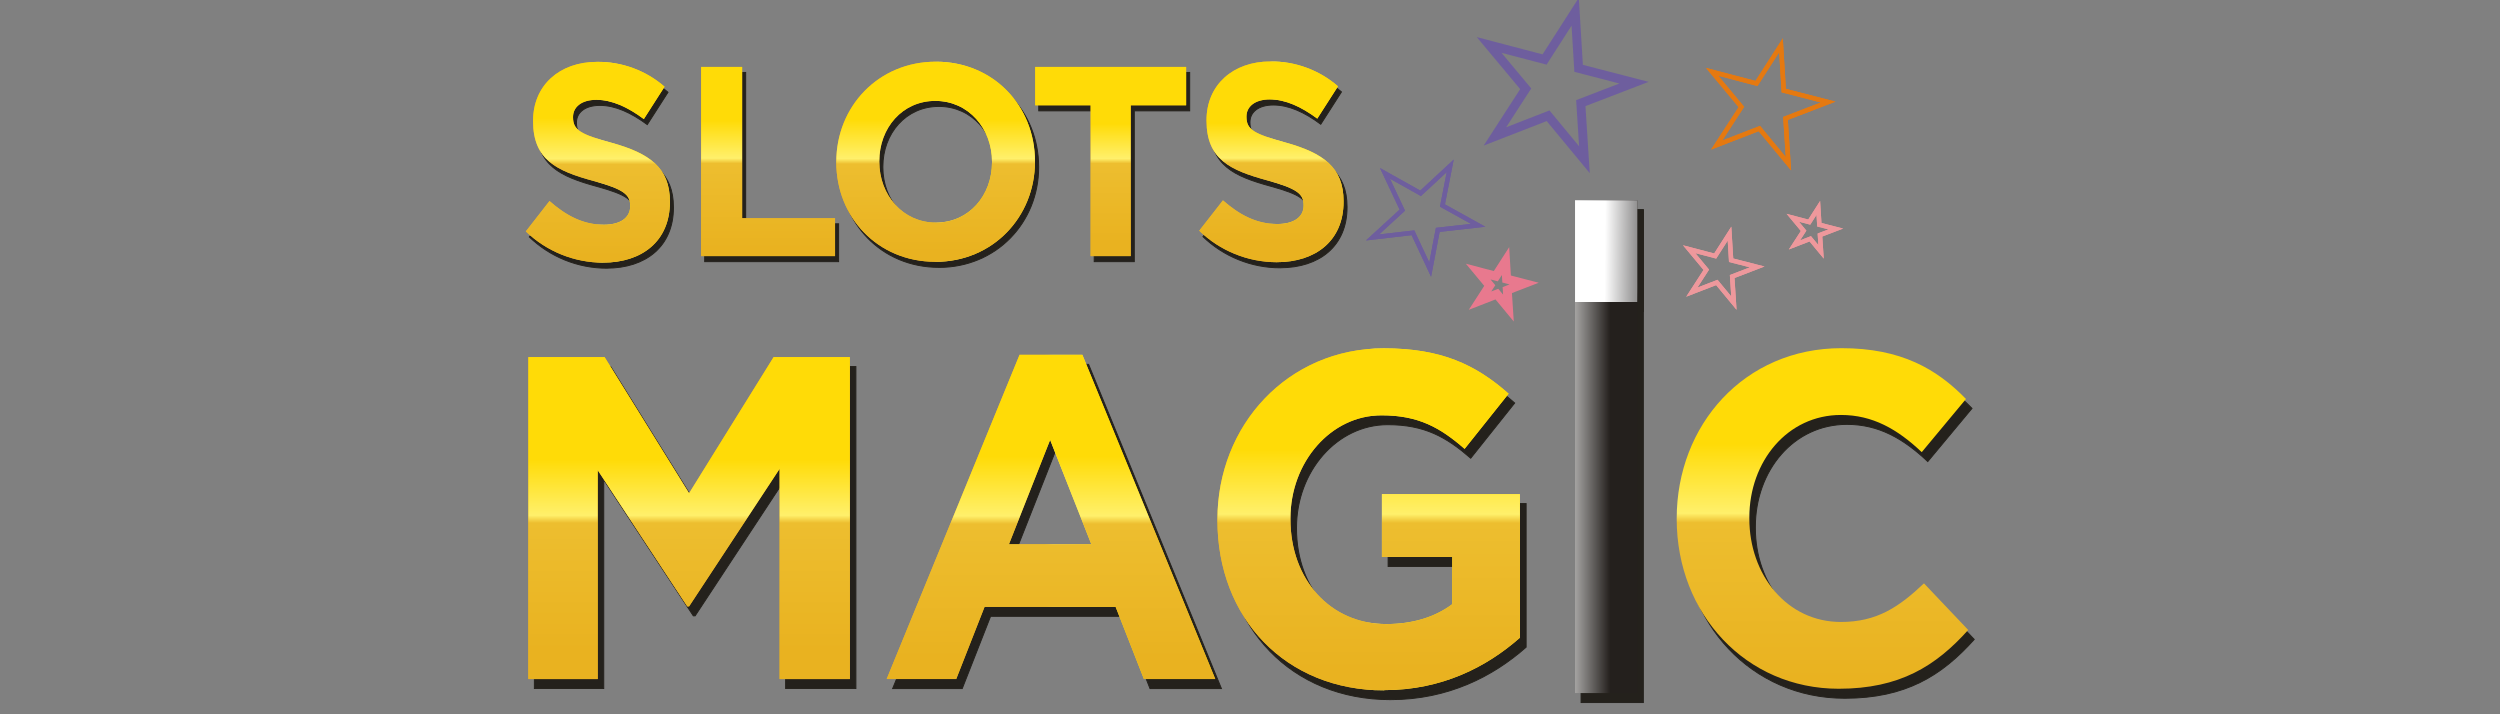 <?xml version="1.0" encoding="utf-8"?>
<svg xmlns="http://www.w3.org/2000/svg" height="160" id="slotsmagic" viewBox="0 0 560 160" width="560">
  <rect x="0" y="0" width="560" height="160" fill="#808080" stroke="none"/>
  <defs>
    <style>
      .cls-1 {
        clip-path: url(#clippath);
      }

      .cls-2, .cls-3, .cls-4, .cls-5, .cls-6, .cls-7, .cls-8, .cls-9, .cls-10, .cls-11, .cls-12, .cls-13, .cls-14, .cls-15, .cls-16, .cls-17, .cls-18, .cls-19, .cls-20, .cls-21, .cls-22, .cls-23 {
        stroke-width: 0px;
      }

      .cls-2, .cls-24, .cls-25, .cls-26, .cls-27, .cls-28, .cls-29, .cls-30, .cls-31 {
        fill: none;
      }

      .cls-3 {
        fill: url(#linear-gradient-12);
      }

      .cls-4 {
        fill: url(#linear-gradient-10);
      }

      .cls-5 {
        fill: url(#linear-gradient-17);
      }

      .cls-6 {
        fill: url(#linear-gradient-16);
      }

      .cls-7 {
        fill: url(#linear-gradient-19);
      }

      .cls-8 {
        fill: url(#linear-gradient-18);
      }

      .cls-9 {
        fill: url(#linear-gradient-14);
      }

      .cls-10 {
        fill: url(#linear-gradient);
      }

      .cls-10, .cls-11, .cls-12, .cls-13, .cls-14, .cls-15, .cls-16, .cls-17, .cls-18 {
        fill-rule: evenodd;
      }

      .cls-32 {
        clip-path: url(#clippath-1);
      }

      .cls-33 {
        clip-path: url(#clippath-4);
      }

      .cls-34 {
        clip-path: url(#clippath-3);
      }

      .cls-35 {
        clip-path: url(#clippath-2);
      }

      .cls-36 {
        clip-path: url(#clippath-7);
      }

      .cls-37 {
        clip-path: url(#clippath-8);
      }

      .cls-38 {
        clip-path: url(#clippath-6);
      }

      .cls-39 {
        clip-path: url(#clippath-5);
      }

      .cls-40 {
        clip-path: url(#clippath-9);
      }

      .cls-41 {
        clip-path: url(#clippath-10);
      }

      .cls-11 {
        fill: url(#linear-gradient-9);
      }

      .cls-12 {
        fill: url(#linear-gradient-3);
      }

      .cls-13 {
        fill: url(#linear-gradient-5);
      }

      .cls-14 {
        fill: url(#linear-gradient-7);
      }

      .cls-24 {
        stroke: #8f2678;
        stroke-miterlimit: 10;
      }

      .cls-15 {
        fill: url(#linear-gradient-11);
      }

      .cls-16 {
        fill: url(#linear-gradient-13);
      }

      .cls-17 {
        fill: url(#linear-gradient-15);
      }

      .cls-25, .cls-26 {
        stroke-width: 2px;
      }

      .cls-25, .cls-26, .cls-27, .cls-28, .cls-29, .cls-30, .cls-31 {
        stroke-miterlimit: 22.93;
      }

      .cls-25, .cls-29 {
        stroke: #e8798e;
      }

      .cls-26, .cls-30 {
        stroke: #6e5e9e;
      }

      .cls-27 {
        stroke: #ee989c;
      }

      .cls-28 {
        stroke: #e57910;
      }

      .cls-18, .cls-23 {
        fill: #24211c;
      }

      .cls-19 {
        fill: url(#linear-gradient-4);
      }

      .cls-20 {
        fill: url(#linear-gradient-2);
      }

      .cls-21 {
        fill: url(#linear-gradient-8);
      }

      .cls-22 {
        fill: url(#linear-gradient-6);
      }

      .cls-31 {
        stroke: #24211c;
        stroke-width: .22px;
      }
    </style>
    <linearGradient gradientTransform="translate(-93.29 124.24) scale(1 -1)" gradientUnits="userSpaceOnUse" id="linear-gradient" x1="212.03" x2="241.7" y1="87.91" y2="87.91">
      <stop offset="0" stop-color="#e9b220"/>
      <stop offset=".5" stop-color="#edbe2f"/>
      <stop offset=".53" stop-color="#fff06b"/>
      <stop offset=".75" stop-color="#ffdb07"/>
    </linearGradient>
    <clipPath id="clippath">
      <path class="cls-2" d="M135.08,58.83c8.8,0,14.98-4.88,14.98-13.56v-.12c0-7.63-4.64-10.82-12.94-13.13-7.05-1.92-8.76-2.86-8.76-5.73v-.12c0-2.12,1.81-3.81,5.25-3.81s6.99,1.62,10.61,4.31l4.64-7.25c-4.2-3.65-9.59-5.63-15.16-5.56-8.34,0-14.29,5.25-14.29,13.18v.12c0,8.68,5.31,11.13,13.53,13.37,6.82,1.87,8.22,3.09,8.22,5.56v.12c0,2.57-2.22,4.13-5.89,4.13-4.64,0-8.5-2.06-12.18-5.31l-5.31,6.81c4.65,4.48,10.85,6.99,17.31,7Z"/>
    </clipPath>
    <linearGradient gradientTransform="translate(-136194 501.19) rotate(-90) scale(45.69 -417.8)" href="#linear-gradient" id="linear-gradient-2" x1="9.71" x2="10.62" y1="-326.3" y2="-326.3"/>
    <linearGradient gradientTransform="translate(0 162) scale(1 -1)" href="#linear-gradient" id="linear-gradient-3" x1="230.1" x2="257.28" y1="125.83" y2="125.83"/>
    <clipPath id="clippath-1">
      <polygon class="cls-2" points="157.05 57.37 187.05 57.37 187.05 48.89 166.24 48.89 166.24 14.99 157.05 14.99 157.05 57.37"/>
    </clipPath>
    <linearGradient gradientTransform="translate(-110660.63 486.42) rotate(-90) scale(43.42 -339.6)" href="#linear-gradient" id="linear-gradient-4" x1="9.92" x2="10.8" y1="-326.36" y2="-326.36"/>
    <linearGradient href="#linear-gradient" id="linear-gradient-5" x1="282.66" x2="321.93" y1="88.01" y2="88.01"/>
    <clipPath id="clippath-2">
      <path class="cls-2" d="M209.64,49.86c-7.42,0-12.68-6.18-12.68-13.63v-.12c0-7.43,5.14-13.51,12.56-13.51s12.69,6.18,12.69,13.63v.12c0,7.42-5.15,13.51-12.56,13.51ZM209.52,58.65c12.92,0,22.31-10.1,22.31-22.41v-.12c0-12.36-9.27-22.3-22.19-22.3s-22.31,10.1-22.31,22.41v.12c0,12.32,9.27,22.29,22.19,22.29h0Z"/>
    </clipPath>
    <linearGradient gradientTransform="translate(-90980.97 501.82) rotate(-90) scale(45.79 -279.33)" href="#linear-gradient" id="linear-gradient-6" x1="9.72" x2="10.59" y1="-326.46" y2="-326.46"/>
    <linearGradient gradientTransform="translate(0 162) scale(1 -1)" href="#linear-gradient" id="linear-gradient-7" x1="306.1" x2="334.64" y1="125.83" y2="125.83"/>
    <clipPath id="clippath-3">
      <polygon class="cls-2" points="244.3 57.37 253.28 57.37 253.28 23.59 265.7 23.59 265.7 14.99 231.88 14.99 231.88 23.59 244.3 23.59 244.3 57.37"/>
    </clipPath>
    <linearGradient gradientTransform="translate(-62030.79 486.42) rotate(-90) scale(43.42 -190.66)" href="#linear-gradient" id="linear-gradient-8" x1="9.95" x2="10.77" y1="-326.65" y2="-326.65"/>
    <linearGradient href="#linear-gradient" id="linear-gradient-9" x1="364.81" x2="390.6" y1="87.99" y2="87.99"/>
    <clipPath id="clippath-4">
      <path class="cls-2" d="M285.97,58.73c8.81,0,14.99-4.87,14.99-13.54v-.12c0-7.62-4.64-10.82-12.95-13.13-7.05-1.94-8.8-2.87-8.8-5.75v-.12c0-2.12,1.81-3.8,5.25-3.8s7,1.62,10.61,4.3l4.64-7.24c-4.2-3.65-9.6-5.63-15.16-5.56-8.34,0-14.29,5.25-14.29,13.13v.13c0,8.67,5.31,11.1,13.53,13.35,6.82,1.87,8.22,3.09,8.22,5.56v.12c0,2.56-2.22,4.12-5.89,4.12-4.64,0-8.5-2.06-12.18-5.3l-5.31,6.8c4.65,4.51,10.87,7.04,17.35,7.05Z"/>
    </clipPath>
    <linearGradient gradientTransform="translate(-38135.36 501.81) rotate(-90) scale(45.79 -117.47)" href="#linear-gradient" id="linear-gradient-10" x1="9.77" x2="10.55" y1="-327.06" y2="-327.06"/>
    <linearGradient gradientTransform="translate(0 162) scale(1 -1)" href="#linear-gradient" id="linear-gradient-11" x1="197.2" x2="253.55" y1="45.96" y2="45.96"/>
    <clipPath id="clippath-5">
      <polygon class="cls-2" points="118.35 152.11 133.89 152.11 133.89 105.33 153.95 135.83 154.35 135.83 174.63 105.02 174.63 152.11 190.37 152.11 190.37 79.99 173.29 79.99 154.35 110.48 135.43 79.99 118.35 79.99 118.35 152.11"/>
    </clipPath>
    <linearGradient gradientTransform="translate(-23906.89 486.42) rotate(-90) scale(43.42 -73.9)" href="#linear-gradient" id="linear-gradient-12" x1="7.85" x2="9.16" y1="-325.59" y2="-325.59"/>
    <linearGradient href="#linear-gradient" id="linear-gradient-13" x1="296.85" x2="357.9" y1="8.45" y2="8.45"/>
    <clipPath id="clippath-6">
      <path class="cls-2" d="M226,121.92l9.23-23.39,9.23,23.39h-18.45ZM198.61,152.11h15.58l6.35-16.17h29.36l6.34,16.17h15.98l-29.77-72.63h-14.07l-29.77,72.63Z"/>
    </clipPath>
    <linearGradient gradientTransform="translate(-55168.85 490.34) rotate(-90) scale(44.02 -169.64)" href="#linear-gradient" id="linear-gradient-14" x1="7.79" x2="9.16" y1="-326.6" y2="-326.6"/>
    <linearGradient href="#linear-gradient" id="linear-gradient-15" x1="370.04" x2="428.21" y1="7.92" y2="7.92"/>
    <clipPath id="clippath-7">
      <path class="cls-2" d="M310.08,154.59c13,0,23.06-5.28,30.38-11.74v-32.17h-30.91v14.08h15.75v10.58c-3.96,2.97-9.04,4.45-14.73,4.45-12.59,0-21.51-9.95-21.51-23.47v-.22c0-12.59,9.04-23.07,20.42-23.07,8.23,0,13.13,2.75,18.59,7.52l9.86-12.36c-7.42-6.56-15.14-10.16-27.94-10.16-21.54,0-37.29,17.25-37.29,38.31v.21c0,21.91,15.24,38.1,37.39,38.1l-.02-.05Z"/>
    </clipPath>
    <linearGradient gradientTransform="translate(-81216.77 501.79) rotate(-90) scale(45.78 -249.43)" href="#linear-gradient" id="linear-gradient-16" x1="7.68" x2="9.12" y1="-326.84" y2="-326.84"/>
    <clipPath id="clippath-8">
      <path class="cls-2" d="M411.87,154.28c13.64,0,21.73-5.06,29.01-13.17l-9.91-10.44c-5.56,5.27-10.52,8.65-18.6,8.65-12.13,0-20.52-10.55-20.52-23.18v-.21c0-12.65,8.59-22.98,20.52-22.98,7.08,0,12.64,3.16,18.1,8.33l9.91-11.91c-6.57-6.75-14.56-11.38-27.9-11.38-21.73,0-36.9,17.18-36.9,38.15v.17c.03,21.22,15.48,37.97,36.3,37.97Z"/>
    </clipPath>
    <linearGradient gradientTransform="translate(-119561.99 501.82) rotate(-90) scale(45.79 -366.87)" href="#linear-gradient" id="linear-gradient-17" x1="7.63" x2="9.17" y1="-327.01" y2="-327.01"/>
    <clipPath id="clippath-9">
      <rect class="cls-2" height="110.38" width="13.95" x="352.81" y="44.86"/>
    </clipPath>
    <linearGradient gradientTransform="translate(450.44 21633.05) rotate(-180) scale(15.06 -65.66)" gradientUnits="userSpaceOnUse" id="linear-gradient-18" x1="5.96" x2="6.85" y1="-327.95" y2="-327.95">
      <stop offset="0" stop-color="#24201d"/>
      <stop offset="1" stop-color="#fff"/>
    </linearGradient>
    <clipPath id="clippath-10">
      <rect class="cls-2" height="22.79" width="13.95" x="352.81" y="44.86"/>
    </clipPath>
    <linearGradient gradientTransform="translate(5474.98 -23.3) rotate(90) scale(12.09 -16.02)" gradientUnits="userSpaceOnUse" id="linear-gradient-19" x1="6.56" x2="7.14" y1="-319.3" y2="-319.3">
      <stop offset="0" stop-color="#fff"/>
      <stop offset="1" stop-color="#949393"/>
    </linearGradient>
  </defs>
  <path class="cls-18" d="M135.87,60.07c8.8,0,14.98-4.87,14.98-13.55v-.12c0-7.63-4.64-10.82-12.94-13.13-7.05-1.95-8.78-2.86-8.78-5.73v-.12c0-2.12,1.81-3.81,5.25-3.81s6.95,1.62,10.61,4.3l4.64-7.24c-4.19-3.65-9.58-5.64-15.14-5.57-8.34,0-14.29,5.25-14.29,13.18v.12c0,8.68,5.31,11.12,13.53,13.37,6.82,1.88,8.22,3.09,8.22,5.56v.12c0,2.57-2.22,4.13-5.89,4.13-4.64,0-8.5-2.06-12.18-5.31l-5.31,6.81c4.65,4.48,10.86,6.99,17.31,7Z"/>
  <path class="cls-31" d="M135.87,60.07c8.8,0,14.98-4.87,14.98-13.55v-.12c0-7.63-4.64-10.82-12.94-13.13-7.05-1.95-8.78-2.86-8.78-5.73v-.12c0-2.12,1.81-3.81,5.25-3.81s6.95,1.62,10.61,4.3l4.64-7.24c-4.19-3.65-9.58-5.64-15.14-5.57-8.34,0-14.29,5.25-14.29,13.18v.12c0,8.68,5.31,11.12,13.53,13.37,6.82,1.88,8.22,3.09,8.22,5.56v.12c0,2.57-2.22,4.13-5.89,4.13-4.64,0-8.5-2.06-12.18-5.31l-5.31,6.81c4.65,4.48,10.86,6.99,17.31,7Z"/>
  <polygon class="cls-18" points="157.85 58.61 187.85 58.61 187.85 50.13 167.03 50.13 167.03 16.23 157.85 16.23 157.85 58.61"/>
  <polygon class="cls-31" points="157.85 58.61 187.85 58.61 187.85 50.13 167.03 50.13 167.03 16.23 157.85 16.23 157.85 58.61"/>
  <path class="cls-18" d="M210.44,51.09c-7.42,0-12.68-6.18-12.68-13.62v-.12c0-7.43,5.14-13.51,12.56-13.51s12.69,6.18,12.69,13.63v.12c0,7.43-5.15,13.5-12.56,13.5ZM210.32,59.9c12.92,0,22.34-10.11,22.34-22.41v-.12c0-12.36-9.27-22.3-22.19-22.3s-22.34,10.06-22.34,22.42v.12c0,12.3,9.27,22.28,22.19,22.28Z"/>
  <path class="cls-31" d="M210.44,51.09c-7.42,0-12.68-6.18-12.68-13.62v-.12c0-7.43,5.14-13.51,12.56-13.51s12.69,6.18,12.69,13.63v.12c0,7.43-5.15,13.5-12.56,13.5ZM210.32,59.9c12.92,0,22.34-10.11,22.34-22.41v-.12c0-12.36-9.27-22.3-22.19-22.3s-22.34,10.06-22.34,22.42v.12c0,12.3,9.27,22.28,22.19,22.28Z"/>
  <polygon class="cls-18" points="245.1 58.61 254.08 58.61 254.08 24.83 266.49 24.83 266.49 16.23 232.68 16.23 232.68 24.83 245.1 24.83 245.1 58.61"/>
  <polygon class="cls-31" points="245.1 58.61 254.08 58.61 254.08 24.83 266.49 24.83 266.49 16.23 232.68 16.23 232.68 24.83 245.1 24.83 245.1 58.61"/>
  <path class="cls-18" d="M286.75,59.98c8.81,0,14.99-4.87,14.99-13.54v-.12c0-7.62-4.64-10.82-12.95-13.13-7.05-1.93-8.8-2.87-8.8-5.74v-.12c0-2.12,1.81-3.81,5.25-3.81s7,1.62,10.61,4.31l4.64-7.24c-4.2-3.62-9.57-5.57-15.11-5.49-8.34,0-14.29,5.24-14.29,13.13v.12c0,8.68,5.31,11.11,13.53,13.36,6.82,1.87,8.22,3.09,8.22,5.56v.12c0,2.56-2.22,4.12-5.89,4.12-4.64,0-8.5-2.06-12.18-5.3l-5.31,6.8c4.65,4.47,10.85,6.98,17.3,6.98Z"/>
  <path class="cls-31" d="M286.75,59.98c8.81,0,14.99-4.87,14.99-13.54v-.12c0-7.62-4.64-10.82-12.95-13.13-7.05-1.93-8.8-2.87-8.8-5.74v-.12c0-2.12,1.81-3.81,5.25-3.81s7,1.62,10.61,4.31l4.64-7.24c-4.2-3.62-9.57-5.57-15.11-5.49-8.34,0-14.29,5.24-14.29,13.13v.12c0,8.68,5.31,11.11,13.53,13.36,6.82,1.87,8.22,3.09,8.22,5.56v.12c0,2.56-2.22,4.12-5.89,4.12-4.64,0-8.5-2.06-12.18-5.3l-5.31,6.8c4.65,4.47,10.85,6.98,17.3,6.98Z"/>
  <polygon class="cls-18" points="119.7 154.23 135.24 154.23 135.24 107.46 155.3 137.95 155.71 137.95 175.98 107.15 175.98 154.23 191.72 154.23 191.72 82.11 174.64 82.11 155.71 112.61 136.78 82.11 119.7 82.11 119.7 154.23"/>
  <polygon class="cls-31" points="119.7 154.23 135.24 154.23 135.24 107.46 155.3 137.95 155.71 137.95 175.98 107.15 175.98 154.23 191.72 154.23 191.72 82.11 174.64 82.11 155.71 112.61 136.78 82.11 119.7 82.11 119.7 154.23"/>
  <path class="cls-18" d="M227.35,124.03l9.23-23.4,9.22,23.4h-18.44ZM199.96,154.24h15.58l6.35-16.18h29.36l6.35,16.18h16l-29.76-72.63h-14.12l-29.77,72.63Z"/>
  <path class="cls-31" d="M227.35,124.03l9.23-23.4,9.22,23.4h-18.44ZM199.96,154.24h15.58l6.35-16.18h29.36l6.35,16.18h16l-29.76-72.63h-14.12l-29.77,72.63Z"/>
  <path class="cls-18" d="M311.47,156.72c13,0,23.06-5.29,30.38-11.75v-32.17h-30.91v14.08h15.75v10.59c-3.96,2.96-9.05,4.44-14.73,4.44-12.6,0-21.54-9.95-21.54-23.5v-.21c0-12.59,9.05-23.07,20.42-23.07,8.23,0,13.13,2.75,18.6,7.51l9.85-12.36c-7.42-6.56-15.14-10.16-27.94-10.16-21.54,0-37.29,17.25-37.29,38.31v.19c0,21.9,15.24,38.1,37.39,38.1h.02Z"/>
  <path class="cls-31" d="M311.47,156.72c13,0,23.06-5.29,30.38-11.75v-32.17h-30.91v14.08h15.75v10.59c-3.96,2.96-9.05,4.44-14.73,4.44-12.6,0-21.54-9.95-21.54-23.5v-.21c0-12.59,9.05-23.07,20.42-23.07,8.23,0,13.13,2.75,18.6,7.51l9.85-12.36c-7.42-6.56-15.14-10.16-27.94-10.16-21.54,0-37.29,17.25-37.29,38.31v.19c0,21.9,15.24,38.1,37.39,38.1h.02Z"/>
  <path class="cls-18" d="M413.22,156.41c13.64,0,21.73-5.06,29.01-13.18l-9.91-10.43c-5.56,5.27-10.52,8.64-18.6,8.64-12.13,0-20.52-10.54-20.52-23.18v-.22c0-12.65,8.59-22.98,20.52-22.98,7.08,0,12.64,3.17,18.1,8.33l9.91-11.91c-6.58-6.75-14.56-11.38-27.91-11.38-21.73,0-36.9,17.18-36.9,38.16v.21c0,21.18,15.47,37.94,36.3,37.94Z"/>
  <path class="cls-31" d="M413.22,156.41c13.64,0,21.73-5.06,29.01-13.18l-9.91-10.43c-5.56,5.27-10.52,8.64-18.6,8.64-12.13,0-20.52-10.54-20.52-23.18v-.22c0-12.65,8.59-22.98,20.52-22.98,7.08,0,12.64,3.17,18.1,8.33l9.91-11.91c-6.58-6.75-14.56-11.38-27.91-11.38-21.73,0-36.9,17.18-36.9,38.16v.21c0,21.18,15.47,37.94,36.3,37.94Z"/>
  <rect class="cls-23" height="110.38" width="13.95" x="354.16" y="46.99"/>
  <rect class="cls-31" height="110.38" width="13.95" x="354.16" y="46.99"/>
  <rect class="cls-23" height="22.79" width="13.95" x="354.16" y="46.99"/>
  <rect class="cls-31" height="22.79" width="13.95" x="354.16" y="46.99"/>
  <path class="cls-10" d="M135.08,58.83c8.8,0,14.98-4.88,14.98-13.56v-.12c0-7.63-4.64-10.82-12.94-13.13-7.05-1.92-8.76-2.86-8.76-5.73v-.12c0-2.12,1.81-3.81,5.25-3.81s6.99,1.62,10.61,4.31l4.64-7.25c-4.2-3.65-9.59-5.63-15.16-5.56-8.34,0-14.29,5.25-14.29,13.18v.12c0,8.68,5.31,11.13,13.53,13.37,6.82,1.87,8.22,3.09,8.22,5.56v.12c0,2.57-2.22,4.13-5.89,4.13-4.64,0-8.5-2.06-12.18-5.31l-5.31,6.81c4.65,4.48,10.85,6.99,17.31,7Z"/>
  <g class="cls-1">
    <rect class="cls-20" height="44.97" width="32.3" x="117.76" y="13.84"/>
  </g>
  <polygon class="cls-12" points="157.05 57.36 187.05 57.36 187.05 48.88 166.24 48.88 166.24 14.99 157.05 14.99 157.05 57.36"/>
  <g class="cls-32">
    <rect class="cls-19" height="42.38" width="30" x="157.05" y="14.99"/>
  </g>
  <path class="cls-13" d="M209.64,49.86c-7.42,0-12.68-6.18-12.68-13.63v-.12c0-7.43,5.14-13.51,12.56-13.51s12.69,6.18,12.69,13.63v.12c0,7.42-5.15,13.51-12.56,13.51ZM209.52,58.65c12.92,0,22.31-10.1,22.31-22.41v-.12c0-12.36-9.27-22.3-22.19-22.3s-22.31,10.1-22.31,22.41v.12c0,12.32,9.27,22.29,22.19,22.29h0Z"/>
  <g class="cls-35">
    <rect class="cls-22" height="44.84" width="44.5" x="187.33" y="13.8"/>
  </g>
  <polygon class="cls-14" points="244.3 57.36 253.28 57.36 253.28 23.58 265.7 23.58 265.7 14.99 231.88 14.99 231.88 23.58 244.3 23.58 244.3 57.36"/>
  <g class="cls-34">
    <rect class="cls-21" height="42.38" width="33.81" x="231.88" y="14.99"/>
  </g>
  <path class="cls-11" d="M285.97,58.73c8.81,0,14.99-4.87,14.99-13.54v-.12c0-7.62-4.64-10.82-12.95-13.13-7.05-1.94-8.8-2.87-8.8-5.75v-.12c0-2.12,1.81-3.8,5.25-3.8s7,1.62,10.61,4.3l4.64-7.24c-4.2-3.65-9.6-5.63-15.16-5.56-8.34,0-14.29,5.25-14.29,13.13v.13c0,8.67,5.31,11.1,13.53,13.35,6.82,1.87,8.22,3.09,8.22,5.56v.12c0,2.56-2.22,4.12-5.89,4.12-4.64,0-8.5-2.06-12.18-5.3l-5.31,6.8c4.65,4.51,10.87,7.04,17.35,7.05Z"/>
  <g class="cls-33">
    <rect class="cls-4" height="44.94" width="32.3" x="268.65" y="13.8"/>
  </g>
  <polygon class="cls-15" points="118.35 152.11 133.89 152.11 133.89 105.33 153.95 135.83 154.36 135.83 174.63 105.02 174.63 152.11 190.37 152.11 190.37 79.98 173.29 79.98 154.36 110.48 135.43 79.98 118.35 79.98 118.35 152.11"/>
  <g class="cls-39">
    <rect class="cls-3" height="72.13" width="72.02" x="118.35" y="79.98"/>
  </g>
  <path class="cls-16" d="M226,121.92l9.23-23.39,9.23,23.39h-18.45ZM198.61,152.11h15.58l6.35-16.17h29.36l6.34,16.17h15.98l-29.77-72.63h-14.07l-29.77,72.63Z"/>
  <g class="cls-38">
    <rect class="cls-9" height="72.64" width="73.62" x="198.61" y="79.46"/>
  </g>
  <path class="cls-17" d="M310.08,154.59c13,0,23.06-5.28,30.38-11.74v-32.17h-30.91v14.08h15.75v10.58c-3.96,2.97-9.04,4.45-14.73,4.45-12.59,0-21.51-9.95-21.51-23.47v-.22c0-12.59,9.04-23.07,20.42-23.07,8.23,0,13.13,2.75,18.59,7.52l9.86-12.36c-7.42-6.56-15.14-10.16-27.94-10.16-21.54,0-37.29,17.25-37.29,38.31v.21c0,21.91,15.24,38.1,37.39,38.1l-.02-.05Z"/>
  <g class="cls-36">
    <rect class="cls-6" height="76.63" width="67.77" x="272.69" y="77.96"/>
  </g>
  <g class="cls-37">
    <rect class="cls-5" height="76.32" width="65.31" x="375.57" y="77.96"/>
  </g>
  <g class="cls-40">
    <rect class="cls-8" height="110.38" width="13.95" x="352.81" y="44.86"/>
  </g>
  <g class="cls-41">
    <rect class="cls-7" height="14.13" transform="translate(300.68 415.57) rotate(-89.55)" width="22.9" x="348.31" y="49.19"/>
  </g>
  <polygon class="cls-27" points="387.41 52.33 387.77 58.29 393.61 59.79 388.01 61.94 388.39 67.89 384.57 63.27 378.97 65.44 382.21 60.43 378.37 55.82 384.2 57.35 387.41 52.33"/>
  <polygon class="cls-27" points="387.41 52.33 387.77 58.29 393.61 59.79 388.01 61.94 388.39 67.89 384.57 63.27 378.97 65.44 382.21 60.43 378.37 55.82 384.2 57.35 387.41 52.33"/>
  <polygon class="cls-28" points="398.94 10.14 399.56 20.29 409.51 22.86 399.95 26.53 400.61 36.67 394.09 28.79 384.54 32.49 390.07 23.96 383.52 16.09 393.45 18.7 398.94 10.14"/>
  <polygon class="cls-28" points="398.94 10.14 399.56 20.29 409.51 22.86 399.95 26.53 400.61 36.67 394.09 28.79 384.54 32.49 390.07 23.96 383.52 16.09 393.45 18.7 398.94 10.14"/>
  <polygon class="cls-27" points="407.3 46.57 407.53 50.34 411.22 51.29 407.67 52.65 407.92 56.42 405.5 53.49 401.96 54.86 404.01 51.7 401.58 48.78 405.27 49.75 407.3 46.57"/>
  <polygon class="cls-27" points="407.3 46.57 407.53 50.34 411.22 51.29 407.67 52.65 407.92 56.42 405.5 53.49 401.96 54.86 404.01 51.7 401.58 48.78 405.27 49.75 407.3 46.57"/>
  <polygon class="cls-24" points="352.84 2.63 353.61 15.31 366.02 18.52 354.1 23.1 354.91 35.77 346.77 25.93 334.86 30.56 341.76 19.89 333.57 10.07 345.98 13.33 352.84 2.63"/>
  <polygon class="cls-26" points="352.84 2.63 353.61 15.31 366.02 18.52 354.1 23.1 354.91 35.77 346.77 25.93 334.86 30.56 341.76 19.89 333.57 10.07 345.98 13.33 352.84 2.63"/>
  <polygon class="cls-29" points="337.24 58.48 337.48 62.5 341.42 63.52 337.63 64.98 337.89 69.01 335.3 65.88 331.52 67.35 333.71 63.96 331.11 60.83 335.06 61.87 337.24 58.48"/>
  <polygon class="cls-25" points="337.24 58.48 337.48 62.5 341.42 63.52 337.63 64.98 337.89 69.01 335.3 65.88 331.52 67.35 333.71 63.96 331.11 60.83 335.06 61.87 337.24 58.48"/>
  <polygon class="cls-30" points="324.85 37.15 323.11 46.03 331.11 50.47 322.06 51.49 320.36 60.39 316.5 52.14 307.45 53.19 314.12 47.07 310.23 38.83 318.21 43.3 324.85 37.15"/>
  <polygon class="cls-30" points="324.85 37.15 323.11 46.03 331.11 50.47 322.06 51.49 320.36 60.39 316.5 52.14 307.45 53.19 314.12 47.07 310.23 38.83 318.21 43.3 324.85 37.15"/>
</svg>